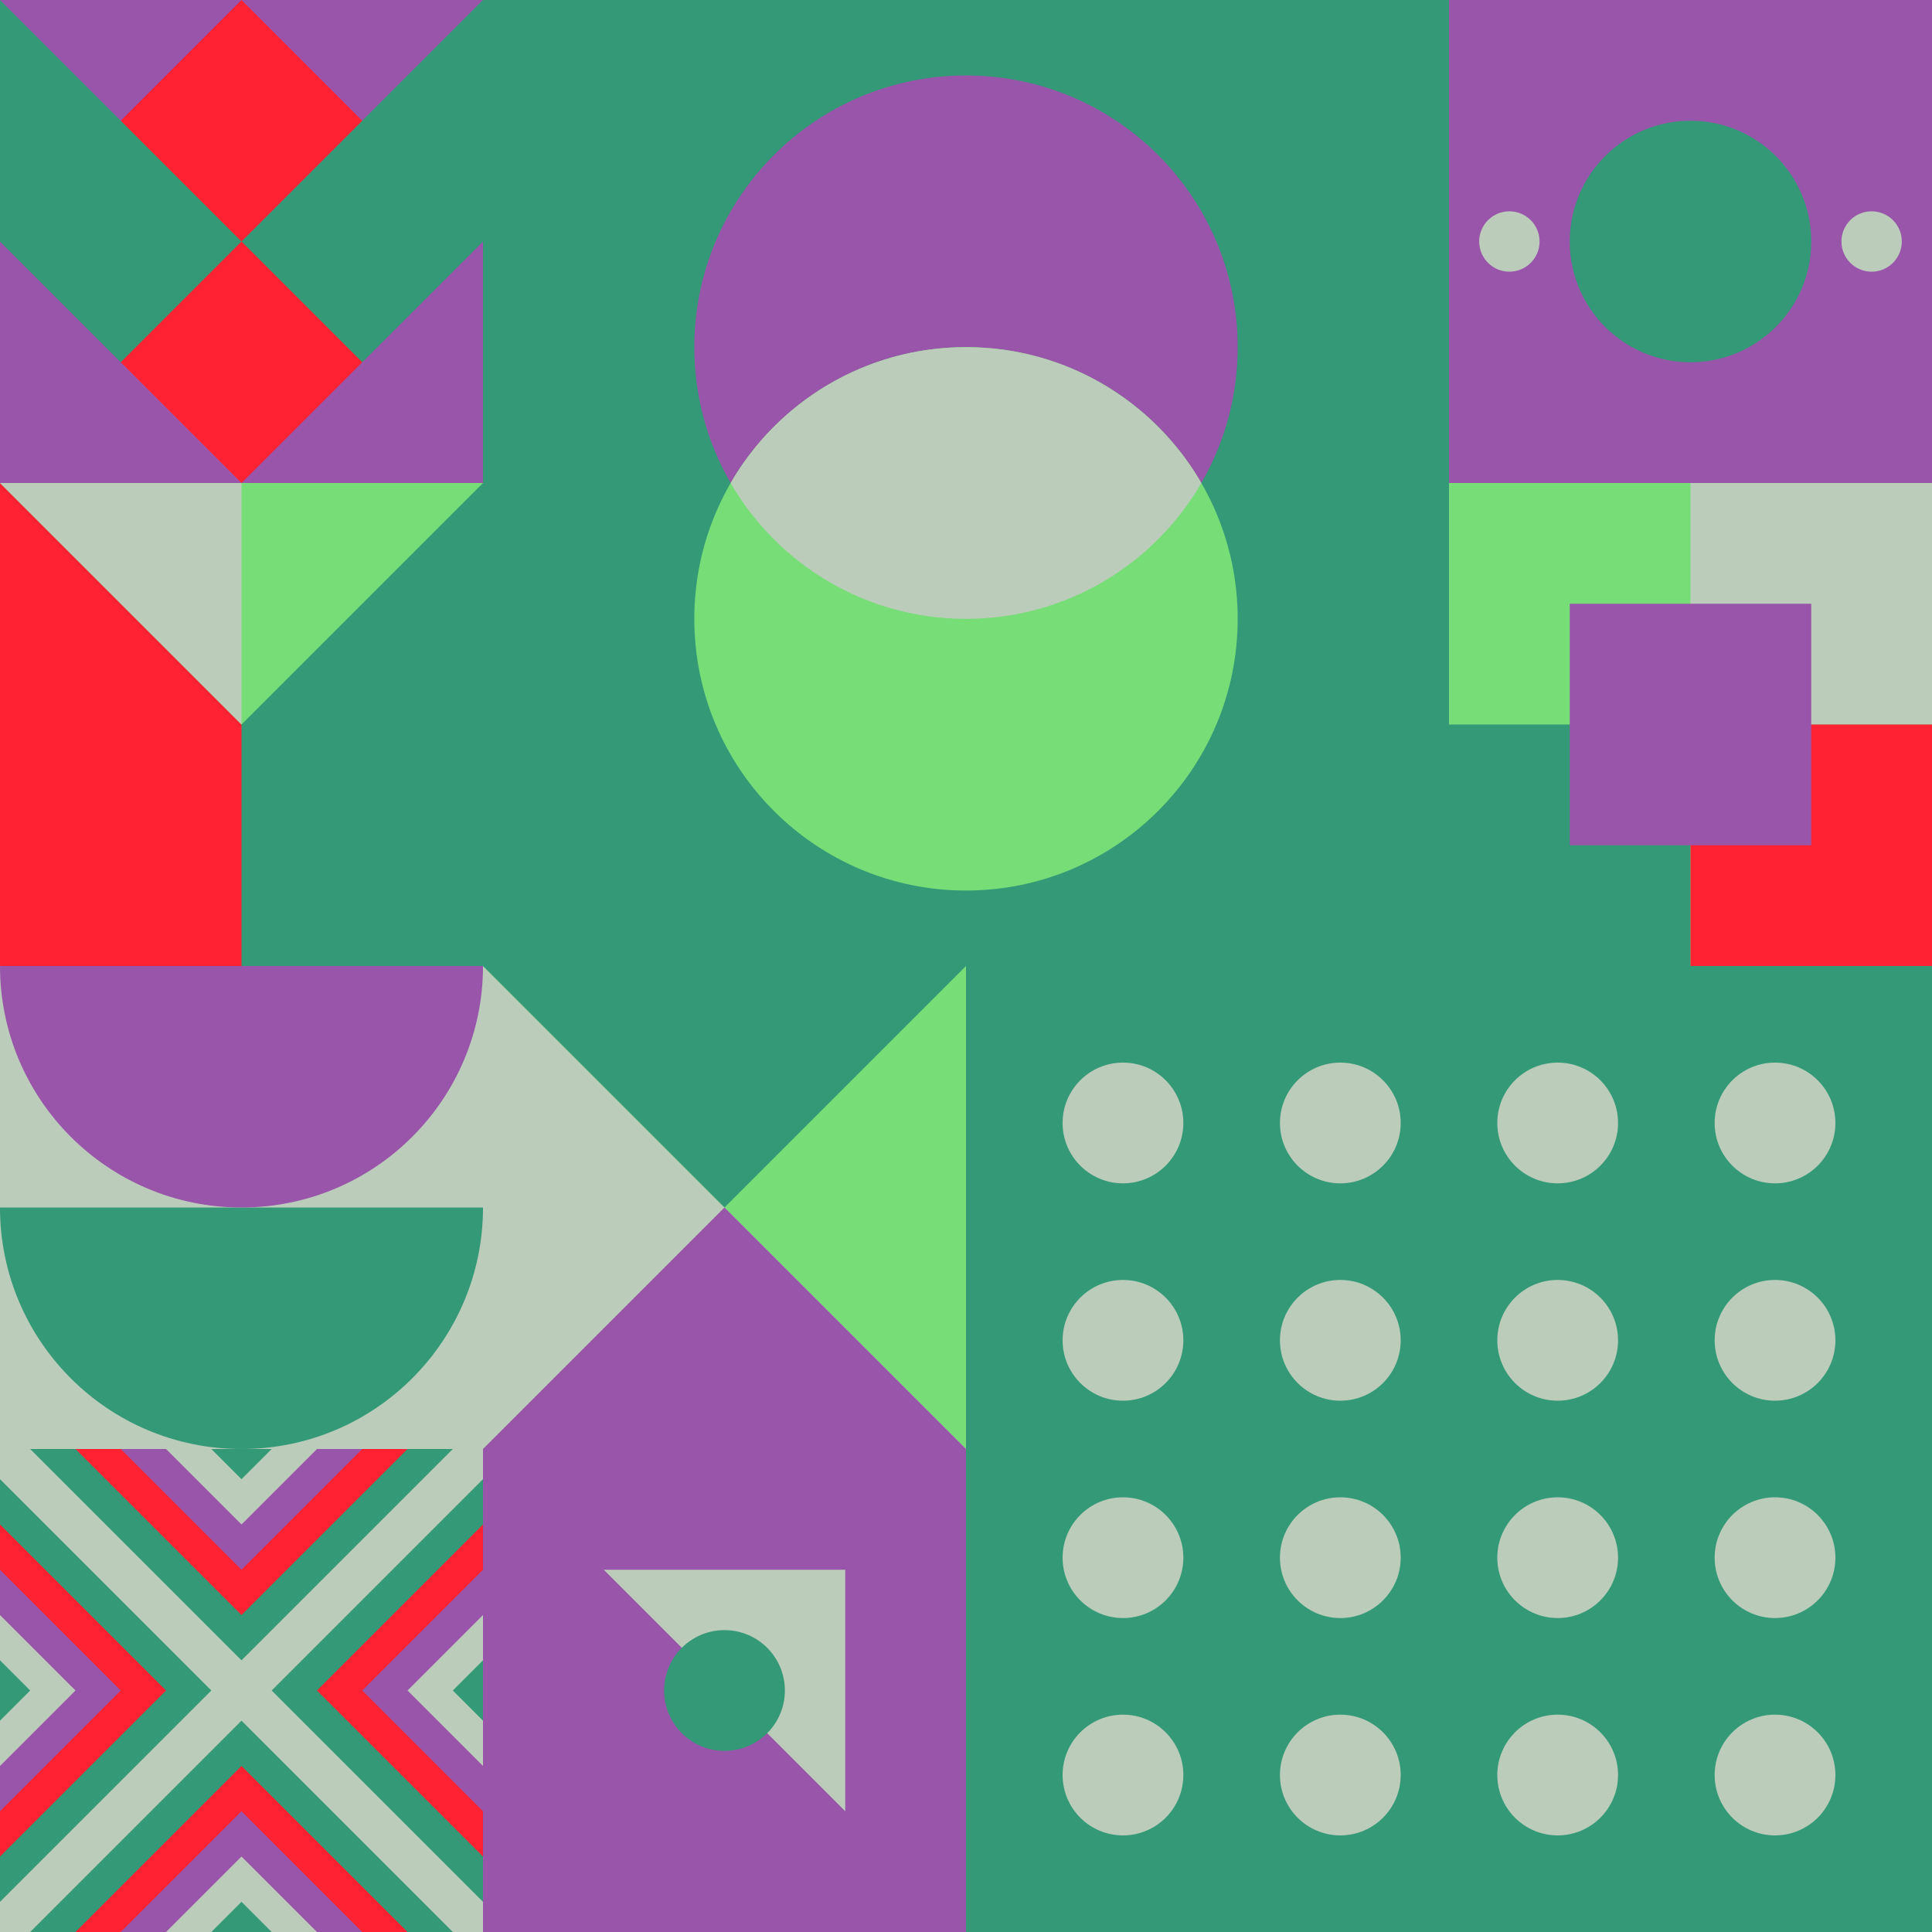 <svg id="geo" xmlns="http://www.w3.org/2000/svg" width="1280" height="1280" viewBox="0 0 1280 1280" fill="none" style="width:640px;height:640px"><g class="svg-image"><g class="block-0" transform="translate(0,0), scale(1), rotate(270, 160, 160)" height="320" width="320" clip-path="url(#trim)"><rect width="320" height="320" fill="#ff2233"/><path d="M320 160v160H160l160-160Z" fill="#9955aa"/><path d="M160 160v160H0l160-160ZM160 160v160h160L160 160Z" fill="#339977"/><path d="M0 160v160h160L0 160ZM320 160V0H160l160 160Z" fill="#9955aa"/><path d="M160 160V0h160L160 160ZM160 160V0H0l160 160Z" fill="#339977"/><path d="M0 160V0h160L0 160Z" fill="#9955aa"/></g><g class="block-1" transform="translate(320,0), scale(2), rotate(270, 160, 160)" height="640" width="640" clip-path="url(#trim)"><rect width="320" height="320" fill="#339977"/><circle cx="205" cy="160" r="90" fill="#9955aa"/><circle cx="115" cy="160" r="90" fill="#77dd77"/><path fill-rule="evenodd" clip-rule="evenodd" d="M160 237.959c26.901-15.561 45-44.646 45-77.959s-18.099-62.398-45-77.96c-26.901 15.562-45 44.647-45 77.96 0 33.313 18.099 62.398 45 77.959Z" fill="#bbccbb"/></g><g class="block-2" transform="translate(960,0), scale(1), rotate(0, 160, 160)" height="320" width="320" clip-path="url(#trim)"><style>@keyframes geo-37a0_t{0%,13.636%{transform:translate(160px,160px) rotate(0deg) translate(-140px,-20px)}50%,63.636%{transform:translate(160px,160px) rotate(90deg) translate(-140px,-20px)}to{transform:translate(160px,160px) rotate(180deg) translate(-140px,-20px)}}</style><rect width="320" height="320" fill="#9955aa"/><circle cx="160" cy="160" fill="#339977" r="80"/><g transform="translate(20 140)" style="animation:2.2s ease-in-out infinite both geo-37a0_t" fill="#bbccbb"><circle cx="260" cy="20" r="20"/><circle cx="20" cy="20" r="20"/></g></g><g class="block-3" transform="translate(0,320), scale(1), rotate(180, 160, 160)" height="320" width="320" clip-path="url(#trim)"><rect width="320" height="320" fill="#339977"/><rect x="160" width="160" height="320" fill="#ff2233"/><path d="M160 160L320 320H0L160 160Z" fill="#77dd77"/><path fill-rule="evenodd" clip-rule="evenodd" d="M160 320H320L160 160V320Z" fill="#bbccbb"/></g><g class="block-4" transform="translate(960,320), scale(1), rotate(0, 160, 160)" height="320" width="320" clip-path="url(#trim)"><rect width="320" height="320" fill="#339977"/><rect y="320" width="320" height="320" transform="rotate(-90 0 320)" fill="#77dd77"/><rect x="160" y="160" width="160" height="160" transform="rotate(-90 160 160)" fill="#bbccbb"/><rect width="160" height="160" transform="matrix(0 -1 -1 0 160 320)" fill="#339977"/><rect width="160" height="160" transform="matrix(0 -1 -1 0 320 320)" fill="#ff2233"/><rect width="160" height="160" transform="matrix(0 -1 -1 0 240 240)" fill="#9955aa"/></g><g class="block-5" transform="translate(0,640), scale(1), rotate(0, 160, 160)" height="320" width="320" clip-path="url(#trim)"><rect width="320" height="320" fill="#bbccbb"/><path fill-rule="evenodd" clip-rule="evenodd" d="M160 320c88.366 0 160-71.634 160-160H0c0 88.366 71.634 160 160 160Z" fill="#339977"/><path fill-rule="evenodd" clip-rule="evenodd" d="M160 160c88.366 0 160-71.634 160-160H0c0 88.366 71.634 160 160 160Z" fill="#9955aa"/></g><g class="block-6" transform="translate(320,640), scale(1), rotate(0, 160, 160)" height="320" width="320" clip-path="url(#trim)"><rect width="320" height="320" fill="#77dd77"/><path d="M0 320H320L0 0V320Z" fill="#bbccbb"/><path d="M0 320H320L160 160L0 320Z" fill="#9955aa"/><path d="M320 0H0L160 160L320 0Z" fill="#339977"/></g><g class="block-7" transform="translate(640,640), scale(2), rotate(0, 160, 160)" height="640" width="640" clip-path="url(#trim)"><rect width="320" height="320" fill="#339977"/><path fill-rule="evenodd" clip-rule="evenodd" d="M196 72c11.046 0 20-8.954 20-20s-8.954-20-20-20-20 8.954-20 20 8.954 20 20 20ZM52 144c11.046 0 20-8.954 20-20s-8.954-20-20-20-20 8.954-20 20 8.954 20 20 20Zm236-92c0 11.046-8.954 20-20 20s-20-8.954-20-20 8.954-20 20-20 20 8.954 20 20ZM124 72c11.046 0 20-8.954 20-20s-8.954-20-20-20-20 8.954-20 20 8.954 20 20 20ZM72 52c0 11.046-8.954 20-20 20s-20-8.954-20-20 8.954-20 20-20 20 8.954 20 20Zm124 92c11.046 0 20-8.954 20-20s-8.954-20-20-20-20 8.954-20 20 8.954 20 20 20Zm92-20c0 11.046-8.954 20-20 20s-20-8.954-20-20 8.954-20 20-20 20 8.954 20 20Zm-164 20c11.046 0 20-8.954 20-20s-8.954-20-20-20-20 8.954-20 20 8.954 20 20 20Zm92 52c0 11.046-8.954 20-20 20s-20-8.954-20-20 8.954-20 20-20 20 8.954 20 20Zm52 20c11.046 0 20-8.954 20-20s-8.954-20-20-20-20 8.954-20 20 8.954 20 20 20Zm-124-20c0 11.046-8.954 20-20 20s-20-8.954-20-20 8.954-20 20-20 20 8.954 20 20Zm-92 20c11.046 0 20-8.954 20-20s-8.954-20-20-20-20 8.954-20 20 8.954 20 20 20Zm164 52c0 11.046-8.954 20-20 20s-20-8.954-20-20 8.954-20 20-20 20 8.954 20 20Zm52 20c11.046 0 20-8.954 20-20s-8.954-20-20-20-20 8.954-20 20 8.954 20 20 20Zm-124-20c0 11.046-8.954 20-20 20s-20-8.954-20-20 8.954-20 20-20 20 8.954 20 20Zm-92 20c11.046 0 20-8.954 20-20s-8.954-20-20-20-20 8.954-20 20 8.954 20 20 20Z" fill="#bbccbb"/></g><g class="block-8" transform="translate(0,960), scale(1), rotate(0, 160, 160)" height="320" width="320" clip-path="url(#trim)"><rect width="320" height="320" fill="#339977"/><rect width="320" height="320" fill="#bbccbb"/><path d="m160 180 140 140H20l140-140Z" fill="#339977"/><path d="m160 210 110 110H50l110-110Z" fill="#ff2233"/><path d="m160 240 80 80H80l80-80Z" fill="#9955aa"/><path d="m160 270 50 50H110l50-50Z" fill="#bbccbb"/><path d="m160 300 20 20h-40l20-20ZM180 160 320 20v280L180 160Z" fill="#339977"/><path d="M210 160 320 50v220L210 160Z" fill="#ff2233"/><path d="m240 160 80-80v160l-80-80Z" fill="#9955aa"/><path d="m270 160 50-50v100l-50-50Z" fill="#bbccbb"/><path d="m300 160 20-20v40l-20-20ZM140 160 0 20v280l140-140Z" fill="#339977"/><path d="M110 160 0 50v220l110-110Z" fill="#ff2233"/><path d="M80 160 0 80v160l80-80Z" fill="#9955aa"/><path d="M50 160 0 110v100l50-50Z" fill="#bbccbb"/><path d="M20 160 0 140v40l20-20ZM160 140 20 0h280L160 140Z" fill="#339977"/><path d="M160 110 50 0h220L160 110Z" fill="#ff2233"/><path d="M160 80 80 0h160l-80 80Z" fill="#9955aa"/><path d="M160 50 110 0h100l-50 50Z" fill="#bbccbb"/><path d="M160 20 140 0h40l-20 20Z" fill="#339977"/></g><g class="block-9" transform="translate(320,960), scale(1), rotate(0, 160, 160)" height="320" width="320" clip-path="url(#trim)"><style>@keyframes geo-70a0_t{0%,6.818%{transform:translate(160px,160px) rotate(0deg) translate(-160px,-160px);animation-timing-function:cubic-bezier(.4,0,.6,1)}25%,31.818%{transform:translate(160px,160px) rotate(90deg) translate(-160px,-160px);animation-timing-function:cubic-bezier(.4,0,.6,1)}50%,56.818%{transform:translate(160px,160px) rotate(180deg) translate(-160px,-160px);animation-timing-function:cubic-bezier(.4,0,.6,1)}75%,81.818%{transform:translate(160px,160px) rotate(270deg) translate(-160px,-160px);animation-timing-function:cubic-bezier(.4,0,.6,1)}to{transform:translate(160px,160px) rotate(360deg) translate(-160px,-160px)}}</style><rect width="320" height="320" fill="#9955aa"/><path d="M240 240V80H80l160 160Z" fill="#bbccbb" style="animation:4.4s linear infinite both geo-70a0_t"/><circle cx="160" cy="160" fill="#339977" r="40"/></g></g><clipPath id="trim"><rect width="320" height="320" fill="white"/></clipPath><filter id="noiseFilter"><feTurbulence baseFrequency="0.5" result="noise"/><feColorMatrix type="saturate" values="0.10"/><feBlend in="SourceGraphic" in2="noise" mode="multiply"/></filter><rect transform="translate(0,0)" height="1280" width="1280" filter="url(#noiseFilter)" opacity="0.4"/></svg>